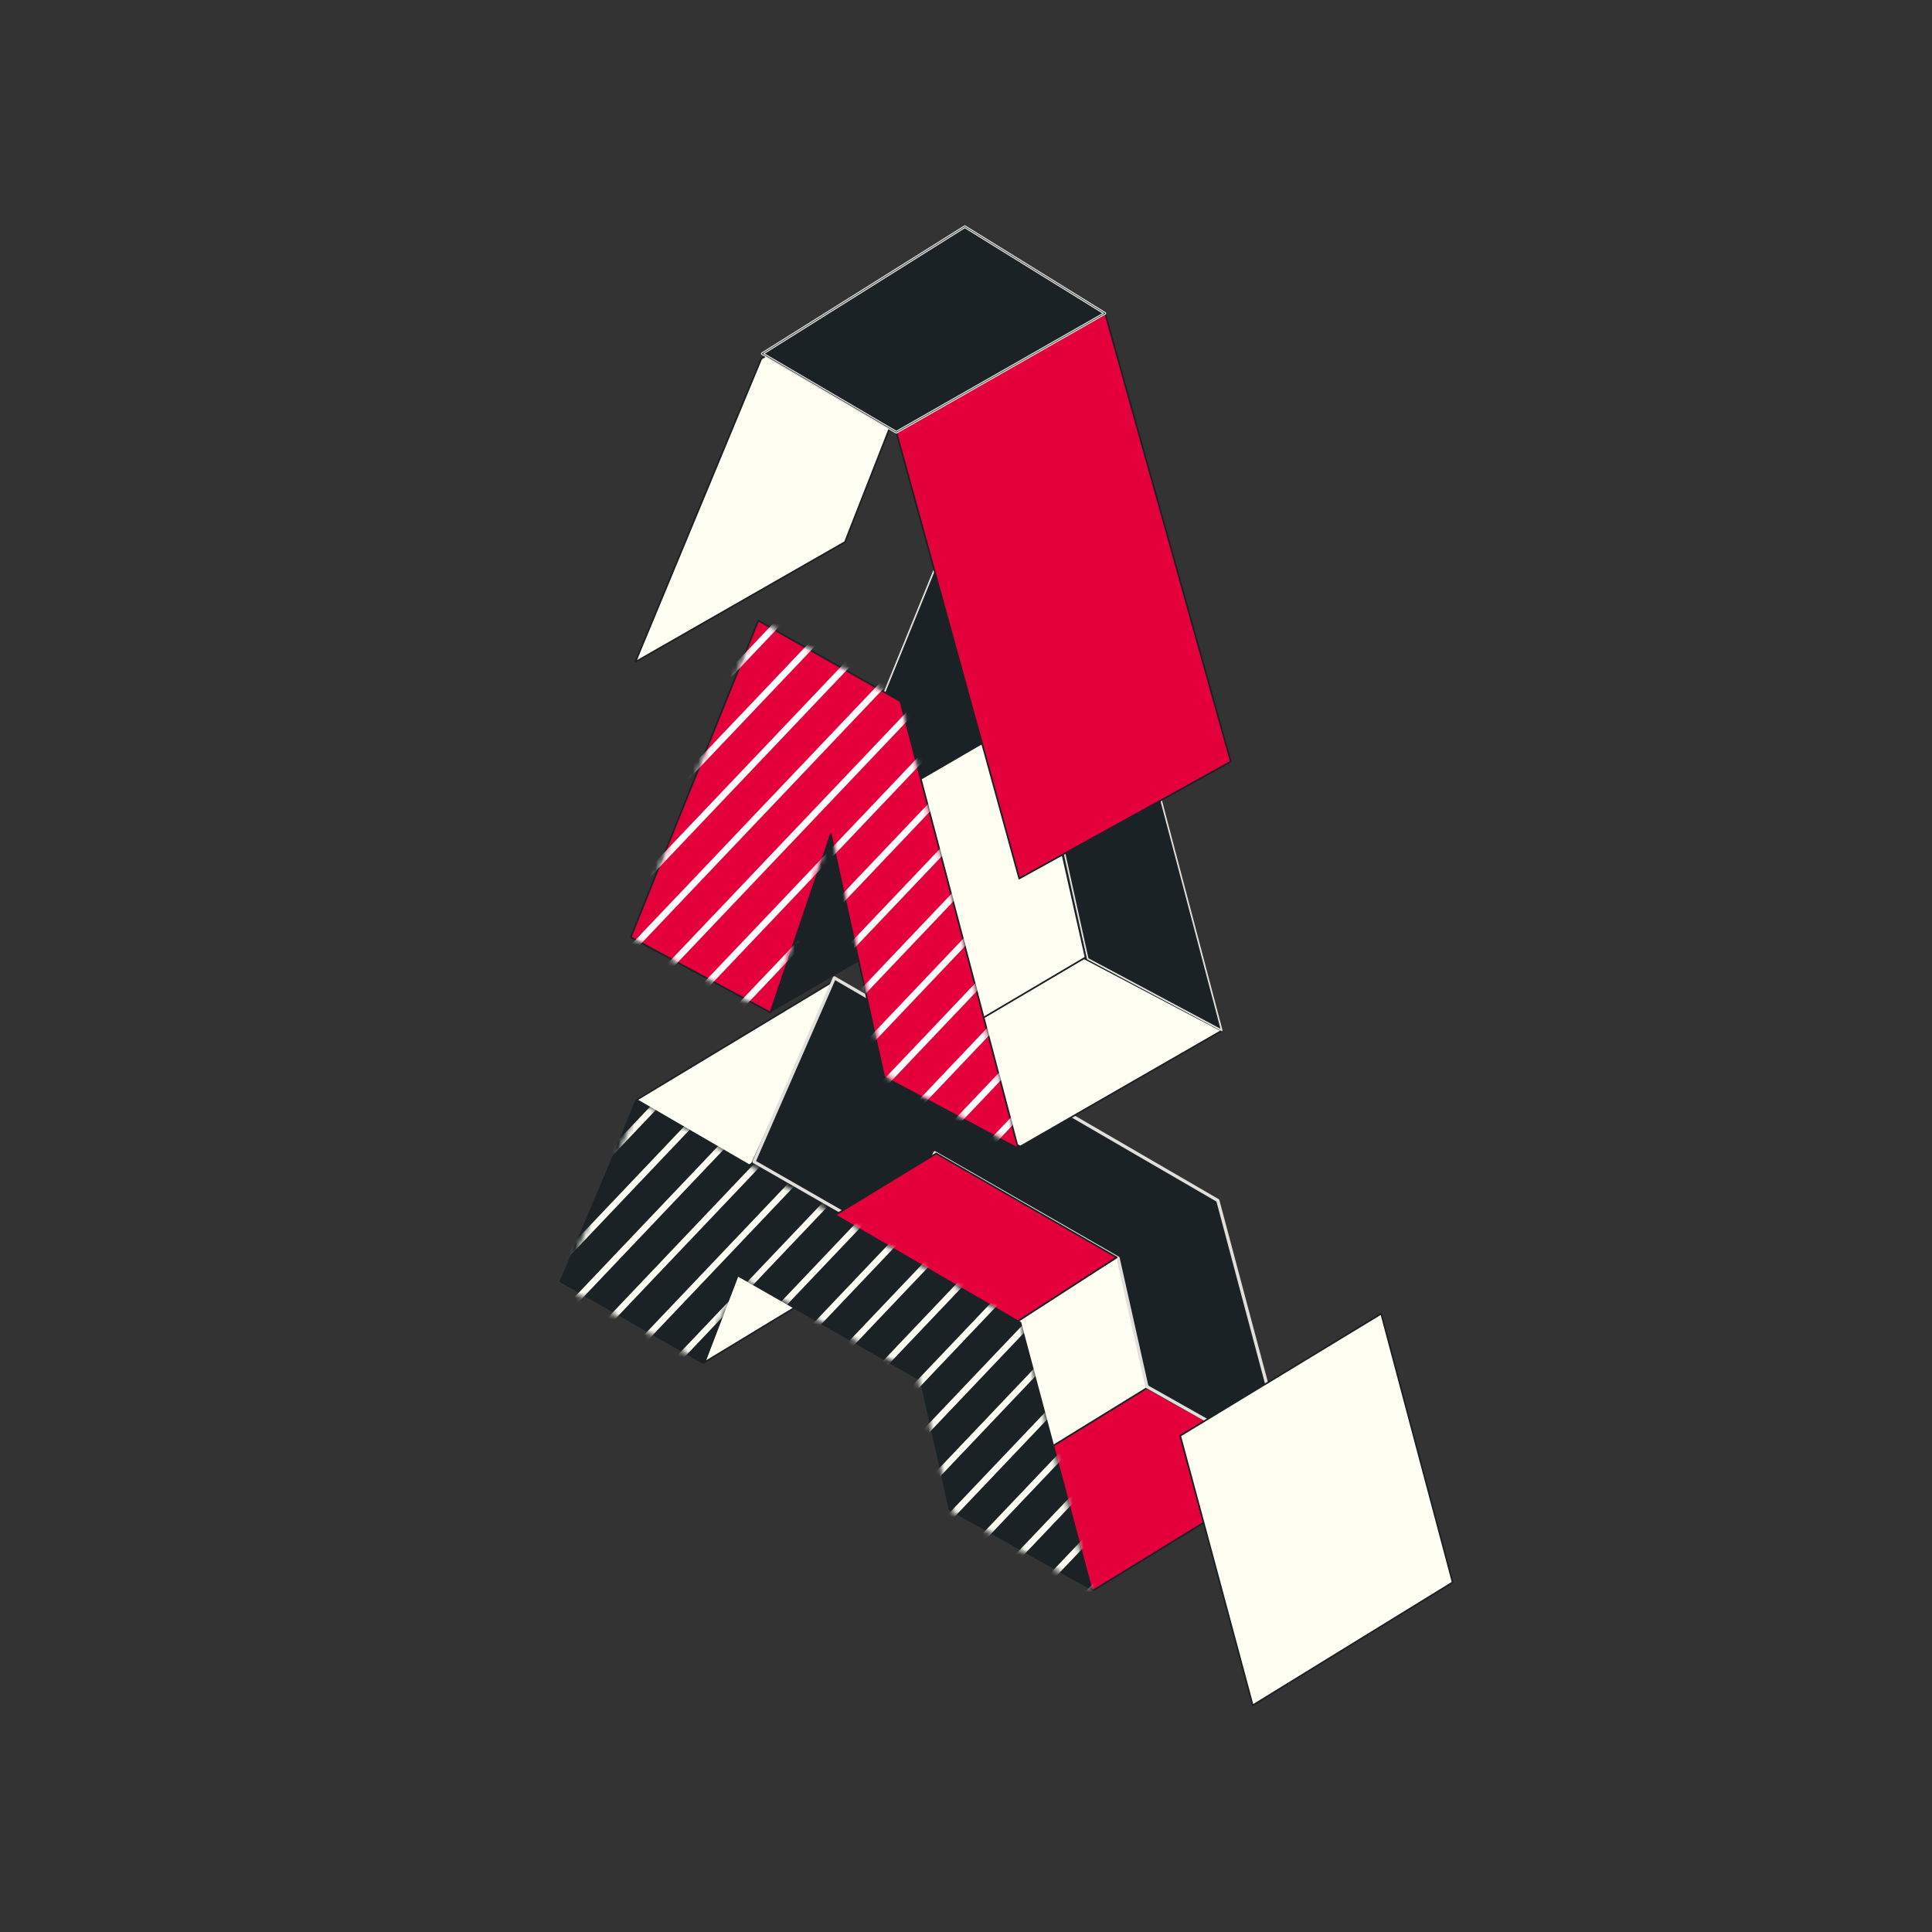 <?xml version="1.0" encoding="UTF-8"?> <svg xmlns="http://www.w3.org/2000/svg" width="361" height="361" viewBox="0 0 361 361" fill="none"><rect x="0" y="0" width="361" height="361" fill="#333333" stroke="none"/> <path d="M118.856 205.576L105.154 239.533L139.563 219.441L156.388 182.938L118.856 205.576Z" fill="#FEFEF3"></path> <path fill-rule="evenodd" clip-rule="evenodd" d="M156.734 182.551L139.681 219.549L104.846 239.89L118.734 205.472L156.734 182.551ZM118.979 205.68L105.463 239.176L139.444 219.333L156.041 183.325L118.979 205.68Z" fill="#1A2226"></path> <path d="M168.636 231.825L131.632 254.526L104.732 239.436L141.605 216.734L168.636 231.825Z" fill="#1A2226"></path> <path fill-rule="evenodd" clip-rule="evenodd" d="M141.524 216.605C141.571 216.576 141.631 216.574 141.679 216.601L168.71 231.692C168.758 231.718 168.787 231.768 168.788 231.822C168.79 231.876 168.762 231.927 168.716 231.955L131.711 254.656C131.664 254.685 131.605 254.686 131.557 254.659L104.657 239.569C104.61 239.542 104.58 239.493 104.579 239.439C104.578 239.385 104.605 239.334 104.651 239.306L141.524 216.605ZM141.608 216.911L105.032 239.43L131.628 254.349L168.334 231.831L141.608 216.911Z" fill="#1A2226"></path> <path d="M174.805 228.386L131.658 254.526L137.8 238.49L174.805 215.657V228.386Z" fill="#FEFEF3"></path> <path fill-rule="evenodd" clip-rule="evenodd" d="M174.876 215.525C174.924 215.552 174.954 215.603 174.954 215.658V228.386C174.954 228.44 174.926 228.489 174.881 228.517L131.734 254.657C131.679 254.691 131.607 254.685 131.557 254.643C131.507 254.602 131.489 254.533 131.513 254.472L137.655 238.436C137.667 238.404 137.689 238.378 137.718 238.36L174.722 215.528C174.769 215.499 174.828 215.498 174.876 215.525ZM137.922 238.593L131.957 254.165L174.649 228.3V215.931L137.922 238.593Z" fill="#1A2226"></path> <path d="M214.564 259.354L177.428 282.055L172.179 257.648L209.052 234.684L214.564 259.354Z" fill="#FEFEF3"></path> <path fill-rule="evenodd" clip-rule="evenodd" d="M209.11 234.544C209.156 234.563 209.189 234.603 209.2 234.651L214.711 259.321C214.726 259.384 214.698 259.45 214.642 259.484L177.507 282.185C177.464 282.211 177.412 282.215 177.367 282.195C177.321 282.176 177.288 282.136 177.278 282.087L172.029 257.68C172.016 257.617 172.043 257.553 172.098 257.519L208.97 234.555C209.012 234.529 209.065 234.525 209.11 234.544ZM172.35 257.721L177.531 281.813L214.39 259.281L208.949 234.928L172.35 257.721Z" fill="#1A2226"></path> <path d="M241.332 274.444L204.328 297.146L177.428 282.055L214.301 259.354L241.332 274.444Z" fill="#E4003A"></path> <path fill-rule="evenodd" clip-rule="evenodd" d="M214.221 259.224C214.268 259.195 214.327 259.194 214.376 259.221L241.407 274.311C241.454 274.337 241.484 274.387 241.485 274.441C241.486 274.495 241.459 274.546 241.412 274.574L204.408 297.275C204.361 297.304 204.302 297.305 204.254 297.278L177.354 282.188C177.306 282.162 177.277 282.112 177.276 282.058C177.275 282.004 177.302 281.953 177.348 281.925L214.221 259.224ZM214.305 259.531L177.729 282.049L204.325 296.968L241.031 274.45L214.305 259.531Z" fill="#1A2226"></path> <path d="M167.658 232.417L140.889 217.064L155.909 182.721L227.555 224.318L240.809 274.05L214.302 259.091L208.922 235.078L174.674 215.395L167.658 232.417Z" fill="#1A2226" stroke="#E2DFDA" stroke-width="0.6" stroke-linecap="round" stroke-linejoin="round"></path> <path d="M172.702 258.173L208.657 234.947L174.933 215.526L137.667 238.227L172.702 258.173Z" fill="#E4003A"></path> <path fill-rule="evenodd" clip-rule="evenodd" d="M174.856 215.396C174.904 215.367 174.964 215.367 175.012 215.394L208.736 234.815C208.782 234.842 208.811 234.89 208.812 234.943C208.813 234.996 208.787 235.047 208.742 235.075L172.788 258.301C172.74 258.332 172.679 258.334 172.63 258.306L137.594 238.36C137.547 238.334 137.517 238.284 137.517 238.23C137.516 238.176 137.544 238.126 137.59 238.097L174.856 215.396ZM174.938 215.704L137.97 238.223L172.7 257.995L208.367 234.955L174.938 215.704Z" fill="#1A2226"></path> <path d="M271.427 295.663L258.078 245.47L220.527 268.277L234.073 318.64L271.427 295.663Z" fill="#FEFEF3"></path> <path fill-rule="evenodd" clip-rule="evenodd" d="M258.137 245.329C258.182 245.347 258.215 245.385 258.228 245.431L271.577 295.624C271.594 295.689 271.567 295.758 271.509 295.793L234.155 318.77C234.114 318.795 234.064 318.799 234.019 318.782C233.974 318.764 233.941 318.726 233.928 318.679L220.382 268.317C220.364 268.251 220.392 268.182 220.45 268.147L258.001 245.34C258.042 245.315 258.092 245.311 258.137 245.329ZM220.706 268.348L234.17 318.403L271.253 295.593L257.985 245.706L220.706 268.348Z" fill="#1A2226"></path> <path d="M131.501 254.761L104.732 239.409L119.035 205.554L190.681 247.151L203.934 296.883L177.428 281.924L172.048 257.911L137.799 238.228L131.501 254.761Z" fill="#1A2226"></path> <path fill-rule="evenodd" clip-rule="evenodd" d="M118.986 205.409C119.028 205.395 119.073 205.4 119.111 205.422L190.757 247.018C190.792 247.039 190.818 247.072 190.828 247.111L204.082 296.844C204.097 296.903 204.076 296.966 204.027 297.004C203.979 297.041 203.913 297.046 203.859 297.016L177.353 282.057C177.315 282.035 177.288 281.999 177.279 281.957L171.913 258.009L137.878 238.449L131.643 254.815C131.627 254.857 131.594 254.89 131.552 254.905C131.51 254.92 131.463 254.916 131.425 254.893L104.656 239.541C104.589 239.502 104.561 239.42 104.591 239.349L118.894 205.494C118.911 205.454 118.945 205.423 118.986 205.409ZM119.108 205.772L104.925 239.343L131.421 254.54L137.656 238.173C137.672 238.131 137.706 238.099 137.748 238.084C137.79 238.069 137.836 238.073 137.875 238.095L172.124 257.778C172.161 257.799 172.187 257.835 172.196 257.877L177.562 281.824L203.693 296.572L190.55 247.251L119.108 205.772Z" fill="#1A2226"></path> <path d="M228.284 192.585L190.633 214.234L165.408 200.868L202.493 179.031L228.284 192.585Z" fill="#FEFEF3"></path> <path fill-rule="evenodd" clip-rule="evenodd" d="M202.419 178.9C202.464 178.873 202.52 178.872 202.567 178.896L228.358 192.45C228.407 192.476 228.438 192.527 228.439 192.583C228.44 192.638 228.411 192.69 228.363 192.718L190.712 214.367C190.667 214.393 190.611 214.394 190.565 214.369L165.339 201.003C165.29 200.977 165.259 200.927 165.258 200.872C165.257 200.817 165.285 200.765 165.333 200.737L202.419 178.9ZM202.5 179.206L165.723 200.861L190.633 214.06L227.97 192.591L202.5 179.206Z" fill="#1A2226"></path> <path d="M181.887 167.026L143.948 189.009L118.722 175.643L155.808 153.806L181.887 167.026Z" fill="#1A2226"></path> <path fill-rule="evenodd" clip-rule="evenodd" d="M155.731 153.674C155.775 153.647 155.831 153.646 155.877 153.669L181.956 166.89C182.006 166.915 182.038 166.966 182.04 167.022C182.041 167.078 182.012 167.13 181.964 167.158L144.025 189.14C143.979 189.167 143.923 189.168 143.877 189.143L118.651 175.777C118.602 175.751 118.571 175.701 118.57 175.646C118.569 175.591 118.597 175.539 118.645 175.511L155.731 153.674ZM155.814 153.979L119.035 175.635L143.945 188.834L181.567 167.035L155.814 153.979Z" fill="#1A2226"></path> <path d="M179.714 93.876L155.258 153.949L182.533 167.171L193.268 133.785L203.246 179.154L228.283 192.52L206.258 108.936L179.714 93.876Z" fill="#1A2226" stroke="#E2DFDA" stroke-width="0.3" stroke-linecap="round" stroke-linejoin="round"></path> <path d="M165.355 201.016L202.838 178.888L192.656 133.565L155.081 155.404L165.355 201.016Z" fill="#FEFEF3"></path> <path fill-rule="evenodd" clip-rule="evenodd" d="M192.718 133.425C192.762 133.444 192.795 133.484 192.806 133.531L202.987 178.853C203.002 178.918 202.973 178.984 202.916 179.018L165.433 201.147C165.391 201.171 165.34 201.175 165.295 201.155C165.25 201.136 165.218 201.096 165.207 201.049L154.933 155.437C154.918 155.372 154.948 155.305 155.005 155.272L192.58 133.433C192.622 133.408 192.673 133.405 192.718 133.425ZM155.255 155.479L165.459 200.777L202.665 178.812L192.554 133.801L155.255 155.479Z" fill="#1A2226"></path> <path d="M141.688 115.967L117.854 175.116L143.947 189.197L155.242 155.876L165.22 201.245L190.257 214.611L168.232 131.027L141.688 115.967Z" fill="#E4003A"></path> <path fill-rule="evenodd" clip-rule="evenodd" d="M141.639 115.823C141.681 115.808 141.727 115.812 141.765 115.834L168.308 130.894C168.344 130.915 168.37 130.948 168.381 130.988L190.406 214.572C190.422 214.631 190.401 214.693 190.353 214.731C190.306 214.768 190.24 214.774 190.187 214.745L165.149 201.38C165.11 201.359 165.082 201.321 165.072 201.278L155.212 156.444L144.093 189.246C144.079 189.288 144.046 189.322 144.004 189.339C143.962 189.355 143.916 189.352 143.876 189.331L117.783 175.25C117.715 175.214 117.685 175.131 117.714 175.059L141.548 115.91C141.564 115.869 141.598 115.837 141.639 115.823ZM141.766 116.186L118.048 175.047L143.862 188.977L155.099 155.827C155.121 155.762 155.184 155.72 155.252 155.724C155.32 155.728 155.378 155.777 155.393 155.843L165.355 201.143L190.022 214.312L168.102 131.128L141.766 116.186Z" fill="#1A2226"></path> <path d="M206.448 58.362L167.48 80.764L190.447 164.16L229.98 142.323L206.448 58.362Z" fill="#E4003A"></path> <path fill-rule="evenodd" clip-rule="evenodd" d="M206.506 58.221C206.549 58.238 206.582 58.275 206.595 58.321L230.127 142.281C230.146 142.349 230.115 142.422 230.053 142.456L190.521 164.293C190.48 164.316 190.431 164.318 190.388 164.3C190.344 164.282 190.312 164.245 190.3 164.2L167.333 80.804C167.314 80.737 167.344 80.666 167.404 80.632L206.372 58.23C206.413 58.206 206.462 58.203 206.506 58.221ZM167.658 80.837L190.542 163.932L229.8 142.247L206.354 58.592L167.658 80.837Z" fill="#1A2226"></path> <path d="M118.722 123.685L142.254 67.021L180.469 43.678L157.879 101.283L118.722 123.685Z" fill="#FEFEF3"></path> <path fill-rule="evenodd" clip-rule="evenodd" d="M180.567 43.561C180.617 43.603 180.635 43.673 180.611 43.734L158.021 101.339C158.008 101.371 157.985 101.398 157.955 101.416L118.798 123.817C118.742 123.85 118.671 123.843 118.622 123.8C118.573 123.756 118.556 123.687 118.581 123.627L142.113 66.963C142.125 66.933 142.147 66.908 142.174 66.891L180.39 43.548C180.445 43.514 180.517 43.519 180.567 43.561ZM142.376 67.126L119.035 123.331L157.756 101.177L180.161 44.045L142.376 67.126Z" fill="#1A2226"></path> <path d="M167.481 80.764L142.443 66.08L180.282 42.361L206.449 58.55L167.481 80.764Z" fill="#1A2226"></path> <path fill-rule="evenodd" clip-rule="evenodd" d="M180.198 42.231C180.247 42.2 180.31 42.2 180.359 42.231L206.526 58.42C206.572 58.449 206.6 58.499 206.599 58.553C206.598 58.607 206.568 58.656 206.522 58.683L167.554 80.896C167.506 80.923 167.448 80.923 167.401 80.895L142.363 66.212C142.317 66.185 142.289 66.136 142.288 66.082C142.287 66.029 142.314 65.979 142.359 65.951L180.198 42.231ZM180.28 42.54L142.735 66.076L167.479 80.588L206.147 58.545L180.28 42.54Z" fill="#1A2226" stroke="#E2DFDA" stroke-width="0.2" stroke-linecap="round" stroke-linejoin="round"></path> <mask id="mask0" maskUnits="userSpaceOnUse" x="105" y="205" width="99" height="92"> <path d="M130.897 254.365L105.017 240.347L119.574 205.84L190.744 247.356L203.684 296.959L177.804 282.401L171.334 256.881L138.445 238.729L130.897 254.365Z" fill="white"></path> </mask> <g mask="url(#mask0)"> <path d="M242.806 433.282L353.427 316.901L353.043 315.601L241.487 432.964L242.806 433.282Z" fill="#FEFEF3"></path> <path d="M234.8 431.353L351.094 309.003L350.704 307.684L233.462 431.03L234.8 431.353Z" fill="#FEFEF3"></path> <path d="M226.775 429.419L348.756 301.087L348.366 299.768L225.437 429.097L226.775 429.419Z" fill="#FEFEF3"></path> <path d="M218.769 427.49L346.423 293.189L346.033 291.87L217.431 427.167L218.769 427.49Z" fill="#FEFEF3"></path> <path d="M210.744 425.556L344.085 285.273L343.695 283.953L209.406 425.233L210.744 425.556Z" fill="#FEFEF3"></path> <path d="M202.738 423.626L341.752 277.375L341.362 276.055L201.4 423.304L202.738 423.626Z" fill="#FEFEF3"></path> <path d="M194.713 421.693L339.414 269.458L339.024 268.139L193.376 421.37L194.713 421.693Z" fill="#FEFEF3"></path> <path d="M186.688 419.759L337.075 261.542L336.691 260.241L185.369 419.441L186.688 419.759Z" fill="#FEFEF3"></path> <path d="M178.682 417.829L334.743 253.644L334.353 252.325L177.345 417.507L178.682 417.829Z" fill="#FEFEF3"></path> <path d="M170.657 415.896L332.404 245.727L332.02 244.427L169.339 415.578L170.657 415.896Z" fill="#FEFEF3"></path> <path d="M162.651 413.966L330.072 237.83L329.682 236.51L161.314 413.644L162.651 413.966Z" fill="#FEFEF3"></path> <path d="M154.626 412.032L327.733 229.913L327.349 228.612L153.308 411.715L154.626 412.032Z" fill="#FEFEF3"></path> <path d="M146.62 410.103L325.4 222.015L325.011 220.696L145.283 409.781L146.62 410.103Z" fill="#FEFEF3"></path> <path d="M138.595 408.169L323.062 214.099L322.673 212.779L137.258 407.847L138.595 408.169Z" fill="#FEFEF3"></path> <path d="M130.589 406.24L320.729 206.201L320.34 204.881L129.252 405.918L130.589 406.24Z" fill="#FEFEF3"></path> <path d="M122.565 404.306L318.391 198.284L318.001 196.965L121.227 403.984L122.565 404.306Z" fill="#FEFEF3"></path> <path d="M114.558 402.377L316.058 190.386L315.669 189.067L113.221 402.055L114.558 402.377Z" fill="#FEFEF3"></path> <path d="M106.534 400.443L313.72 182.47L313.33 181.151L105.196 400.121L106.534 400.443Z" fill="#FEFEF3"></path> <path d="M98.509 398.509L311.382 174.554L310.998 173.253L97.19 398.192L98.509 398.509Z" fill="#FEFEF3"></path> <path d="M90.503 396.58L309.049 166.656L308.659 165.336L89.165 396.258L90.503 396.58Z" fill="#FEFEF3"></path> <path d="M82.478 394.646L306.711 158.739L306.327 157.438L81.159 394.328L82.478 394.646Z" fill="#FEFEF3"></path> <path d="M74.472 392.717L304.378 150.841L303.988 149.522L73.134 392.395L74.472 392.717Z" fill="#FEFEF3"></path> <path d="M66.447 390.783L302.04 142.925L301.655 141.624L65.128 390.465L66.447 390.783Z" fill="#FEFEF3"></path> <path d="M58.441 388.854L299.707 135.027L299.317 133.707L57.103 388.531L58.441 388.854Z" fill="#FEFEF3"></path> <path d="M50.416 386.92L297.369 127.11L296.979 125.791L49.079 386.598L50.416 386.92Z" fill="#FEFEF3"></path> <path d="M42.41 384.991L295.036 119.212L294.646 117.893L41.073 384.668L42.41 384.991Z" fill="#FEFEF3"></path> <path d="M34.385 383.057L292.698 111.296L292.308 109.977L33.048 382.734L34.385 383.057Z" fill="#FEFEF3"></path> <path d="M26.379 381.127L290.365 103.398L289.975 102.079L25.042 380.805L26.379 381.127Z" fill="#FEFEF3"></path> <path d="M21.052 376.357L285.331 98.318L283.994 97.996L20.663 375.037L21.052 376.357Z" fill="#FEFEF3"></path> <path d="M18.712 368.441L277.305 96.386L275.986 96.068L18.328 367.141L18.712 368.441Z" fill="#FEFEF3"></path> <path d="M16.38 360.543L269.3 94.456L267.962 94.134L15.991 359.224L16.38 360.543Z" fill="#FEFEF3"></path> <path d="M14.041 352.626L261.274 92.522L259.955 92.204L13.657 351.325L14.041 352.626Z" fill="#FEFEF3"></path> <path d="M11.707 344.729L253.267 90.593L251.929 90.271L11.318 343.409L11.707 344.729Z" fill="#FEFEF3"></path> <path d="M9.369 336.812L245.242 88.659L243.923 88.341L8.984 335.511L9.369 336.812Z" fill="#FEFEF3"></path> <path d="M7.038 328.914L237.237 86.73L235.9 86.407L6.648 327.595L7.038 328.914Z" fill="#FEFEF3"></path> <path d="M4.7 320.997L229.213 84.796L227.876 84.473L4.311 319.678L4.7 320.997Z" fill="#FEFEF3"></path> <path d="M2.367 313.1L221.207 82.866L219.87 82.544L1.978 311.78L2.367 313.1Z" fill="#FEFEF3"></path> <path d="M0.028 305.183L213.182 80.933L211.844 80.611L-0.361 303.864L0.028 305.183Z" fill="#FEFEF3"></path> <path d="M-2.302 297.285L205.178 79.003L203.84 78.681L-2.692 295.966L-2.302 297.285Z" fill="#FEFEF3"></path> <path d="M-4.644 289.369L197.15 77.07L195.813 76.747L-5.033 288.049L-4.644 289.369Z" fill="#FEFEF3"></path> <path d="M-6.982 281.452L189.126 75.135L187.807 74.818L-7.366 280.151L-6.982 281.452Z" fill="#FEFEF3"></path> <path d="M-9.314 273.554L181.12 73.206L179.782 72.884L-9.704 272.235L-9.314 273.554Z" fill="#FEFEF3"></path> <path d="M-11.652 265.638L173.095 71.272L171.777 70.954L-12.036 264.337L-11.652 265.638Z" fill="#FEFEF3"></path> <path d="M-13.986 257.74L165.088 69.343L163.751 69.021L-14.375 256.421L-13.986 257.74Z" fill="#FEFEF3"></path> <path d="M-16.323 249.823L157.065 67.409L155.746 67.091L-16.707 248.522L-16.323 249.823Z" fill="#FEFEF3"></path> <path d="M-18.657 241.926L149.058 65.48L147.72 65.158L-19.046 240.606L-18.657 241.926Z" fill="#FEFEF3"></path> <path d="M-20.993 234.009L141.035 63.546L139.697 63.224L-21.383 232.69L-20.993 234.009Z" fill="#FEFEF3"></path> <path d="M-23.326 226.112L133.028 61.617L131.691 61.295L-23.716 224.792L-23.326 226.112Z" fill="#FEFEF3"></path> <path d="M-25.665 218.195L125.003 59.683L123.665 59.361L-26.054 216.876L-25.665 218.195Z" fill="#FEFEF3"></path> <path d="M-28.004 210.278L116.977 57.749L115.659 57.431L-28.388 208.978L-28.004 210.278Z" fill="#FEFEF3"></path> <path d="M-30.337 202.381L108.97 55.82L107.633 55.498L-30.727 201.061L-30.337 202.381Z" fill="#FEFEF3"></path> <path d="M-32.675 194.464L100.947 53.886L99.628 53.569L-33.059 193.163L-32.675 194.464Z" fill="#FEFEF3"></path> <path d="M-35.008 186.566L92.941 51.957L91.603 51.635L-35.397 185.247L-35.008 186.566Z" fill="#FEFEF3"></path> <path d="M-37.345 178.65L84.917 50.023L83.598 49.705L-37.729 177.349L-37.345 178.65Z" fill="#FEFEF3"></path> <path d="M-39.68 170.752L76.908 48.094L75.57 47.771L-40.07 169.432L-39.68 170.752Z" fill="#FEFEF3"></path> </g> <mask id="mask1" maskUnits="userSpaceOnUse" x="117" y="115" width="74" height="100"> <path d="M141.679 115.801L117.956 175.108L143.592 189.306L155.267 154.843L165.402 200.988L190.204 214.467L168.098 130.897L141.679 115.801Z" fill="#EFDECE"></path> </mask> <g mask="url(#mask1)"> <path d="M229.808 338.631L343.944 218.553L343.547 217.211L228.448 338.303L229.808 338.631Z" fill="white"></path> <path d="M221.548 336.64L341.537 210.404L341.135 209.043L220.168 336.308L221.548 336.64Z" fill="white"></path> <path d="M213.268 334.645L339.124 202.236L338.722 200.875L211.888 334.312L213.268 334.645Z" fill="white"></path> <path d="M205.008 332.654L336.717 194.088L336.315 192.726L203.628 332.322L205.008 332.654Z" fill="white"></path> <path d="M196.728 330.659L334.305 185.92L333.903 184.558L195.348 330.327L196.728 330.659Z" fill="white"></path> <path d="M188.468 328.669L331.898 177.771L331.496 176.41L187.088 328.336L188.468 328.669Z" fill="white"></path> <path d="M180.188 326.673L329.485 169.603L329.083 168.242L178.808 326.341L180.188 326.673Z" fill="white"></path> <path d="M171.908 324.678L327.073 161.435L326.676 160.093L170.548 324.35L171.908 324.678Z" fill="white"></path> <path d="M163.648 322.687L324.666 153.286L324.264 151.925L162.268 322.355L163.648 322.687Z" fill="white"></path> <path d="M155.368 320.692L322.253 145.118L321.857 143.776L154.007 320.364L155.368 320.692Z" fill="white"></path> <path d="M147.108 318.702L319.846 136.97L319.444 135.608L145.728 318.369L147.108 318.702Z" fill="white"></path> <path d="M138.828 316.706L317.434 128.802L317.037 127.459L137.467 316.379L138.828 316.706Z" fill="white"></path> <path d="M130.567 314.716L315.027 120.653L314.625 119.292L129.188 314.383L130.567 314.716Z" fill="white"></path> <path d="M122.288 312.721L312.614 112.485L312.212 111.124L120.908 312.388L122.288 312.721Z" fill="white"></path> <path d="M114.027 310.73L310.207 104.336L309.805 102.975L112.647 310.397L114.027 310.73Z" fill="white"></path> <path d="M105.748 308.735L307.795 96.168L307.393 94.807L104.368 308.402L105.748 308.735Z" fill="white"></path> <path d="M97.487 306.744L305.388 88.019L304.986 86.658L96.107 306.412L97.487 306.744Z" fill="white"></path> <path d="M89.207 304.749L302.975 79.851L302.573 78.49L87.828 304.416L89.207 304.749Z" fill="white"></path> <path d="M80.928 302.754L300.563 71.684L300.166 70.341L79.567 302.426L80.928 302.754Z" fill="white"></path> <path d="M72.667 300.763L298.156 63.535L297.754 62.173L71.287 300.43L72.667 300.763Z" fill="white"></path> <path d="M64.388 298.768L295.743 55.367L295.347 54.025L63.027 298.44L64.388 298.768Z" fill="white"></path> <path d="M56.127 296.777L293.337 47.218L292.934 45.857L54.747 296.445L56.127 296.777Z" fill="white"></path> <path d="M47.847 294.782L290.924 39.05L290.528 37.708L46.487 294.454L47.847 294.782Z" fill="white"></path> <path d="M39.587 292.791L288.517 30.901L288.115 29.54L38.207 292.459L39.587 292.791Z" fill="white"></path> <path d="M31.307 290.796L286.105 22.733L285.702 21.372L29.927 290.463L31.307 290.796Z" fill="white"></path> <path d="M23.047 288.805L283.698 14.585L283.296 13.223L21.667 288.473L23.047 288.805Z" fill="white"></path> <path d="M14.767 286.81L281.285 6.417L280.883 5.055L13.387 286.478L14.767 286.81Z" fill="white"></path> <path d="M6.507 284.82L278.878 -1.732L278.476 -3.094L5.127 284.487L6.507 284.82Z" fill="white"></path> <path d="M1.008 279.897L273.683 -6.973L272.303 -7.306L0.606 278.536L1.008 279.897Z" fill="white"></path> <path d="M-1.402 271.73L265.405 -8.968L264.044 -9.296L-1.799 270.387L-1.402 271.73Z" fill="white"></path> <path d="M-3.811 263.581L257.143 -10.959L255.763 -11.292L-4.213 262.219L-3.811 263.581Z" fill="white"></path> <path d="M-6.223 255.413L248.863 -12.954L247.503 -13.282L-6.62 254.071L-6.223 255.413Z" fill="white"></path> <path d="M-8.63 247.264L240.603 -14.945L239.224 -15.277L-9.032 245.903L-8.63 247.264Z" fill="white"></path> <path d="M-11.043 239.096L232.323 -16.941L230.962 -17.268L-11.439 237.753L-11.043 239.096Z" fill="white"></path> <path d="M-13.449 230.947L224.063 -18.931L222.683 -19.263L-13.851 229.586L-13.449 230.947Z" fill="white"></path> <path d="M-15.861 222.779L215.784 -20.926L214.404 -21.259L-16.264 221.418L-15.861 222.779Z" fill="white"></path> <path d="M-18.268 214.631L207.524 -22.916L206.144 -23.249L-18.67 213.269L-18.268 214.631Z" fill="white"></path> <path d="M-20.682 206.462L199.243 -24.912L197.863 -25.244L-21.084 205.101L-20.682 206.462Z" fill="white"></path> <path d="M-23.087 198.314L190.984 -26.902L189.604 -27.235L-23.489 196.953L-23.087 198.314Z" fill="white"></path> <path d="M-25.503 190.146L182.701 -28.897L181.321 -29.23L-25.905 188.785L-25.503 190.146Z" fill="white"></path> <path d="M-27.913 181.978L174.424 -30.893L173.064 -31.221L-28.309 180.636L-27.913 181.978Z" fill="white"></path> <path d="M-30.321 173.829L166.162 -32.883L164.782 -33.216L-30.723 172.468L-30.321 173.829Z" fill="white"></path> <path d="M-32.732 165.661L157.884 -34.879L156.524 -35.207L-33.128 164.319L-32.732 165.661Z" fill="white"></path> <path d="M-35.14 157.512L149.623 -36.869L148.243 -37.202L-35.542 156.151L-35.14 157.512Z" fill="white"></path> <path d="M-37.553 149.344L141.342 -38.865L139.982 -39.193L-37.95 148.002L-37.553 149.344Z" fill="white"></path> <path d="M-39.959 141.196L133.083 -40.855L131.703 -41.187L-40.361 139.834L-39.959 141.196Z" fill="white"></path> <path d="M-42.372 133.027L124.803 -42.851L123.423 -43.183L-42.774 131.666L-42.372 133.027Z" fill="white"></path> <path d="M-44.778 124.879L116.543 -44.841L115.163 -45.174L-45.18 123.518L-44.778 124.879Z" fill="white"></path> <path d="M-47.191 116.711L108.263 -46.836L106.883 -47.169L-47.593 115.35L-47.191 116.711Z" fill="white"></path> <path d="M-49.603 108.542L99.983 -48.832L98.623 -49.16L-50 107.2L-49.603 108.542Z" fill="white"></path> <path d="M-52.012 100.394L91.721 -50.822L90.341 -51.155L-52.414 99.033L-52.012 100.394Z" fill="white"></path> <path d="M-54.424 92.226L83.442 -52.818L82.082 -53.145L-54.82 90.884L-54.424 92.226Z" fill="white"></path> <path d="M-56.83 84.078L75.183 -54.808L73.803 -55.14L-57.232 82.716L-56.83 84.078Z" fill="white"></path> <path d="M-59.241 75.909L66.904 -56.803L65.543 -57.131L-59.638 74.567L-59.241 75.909Z" fill="white"></path> </g> </svg> 